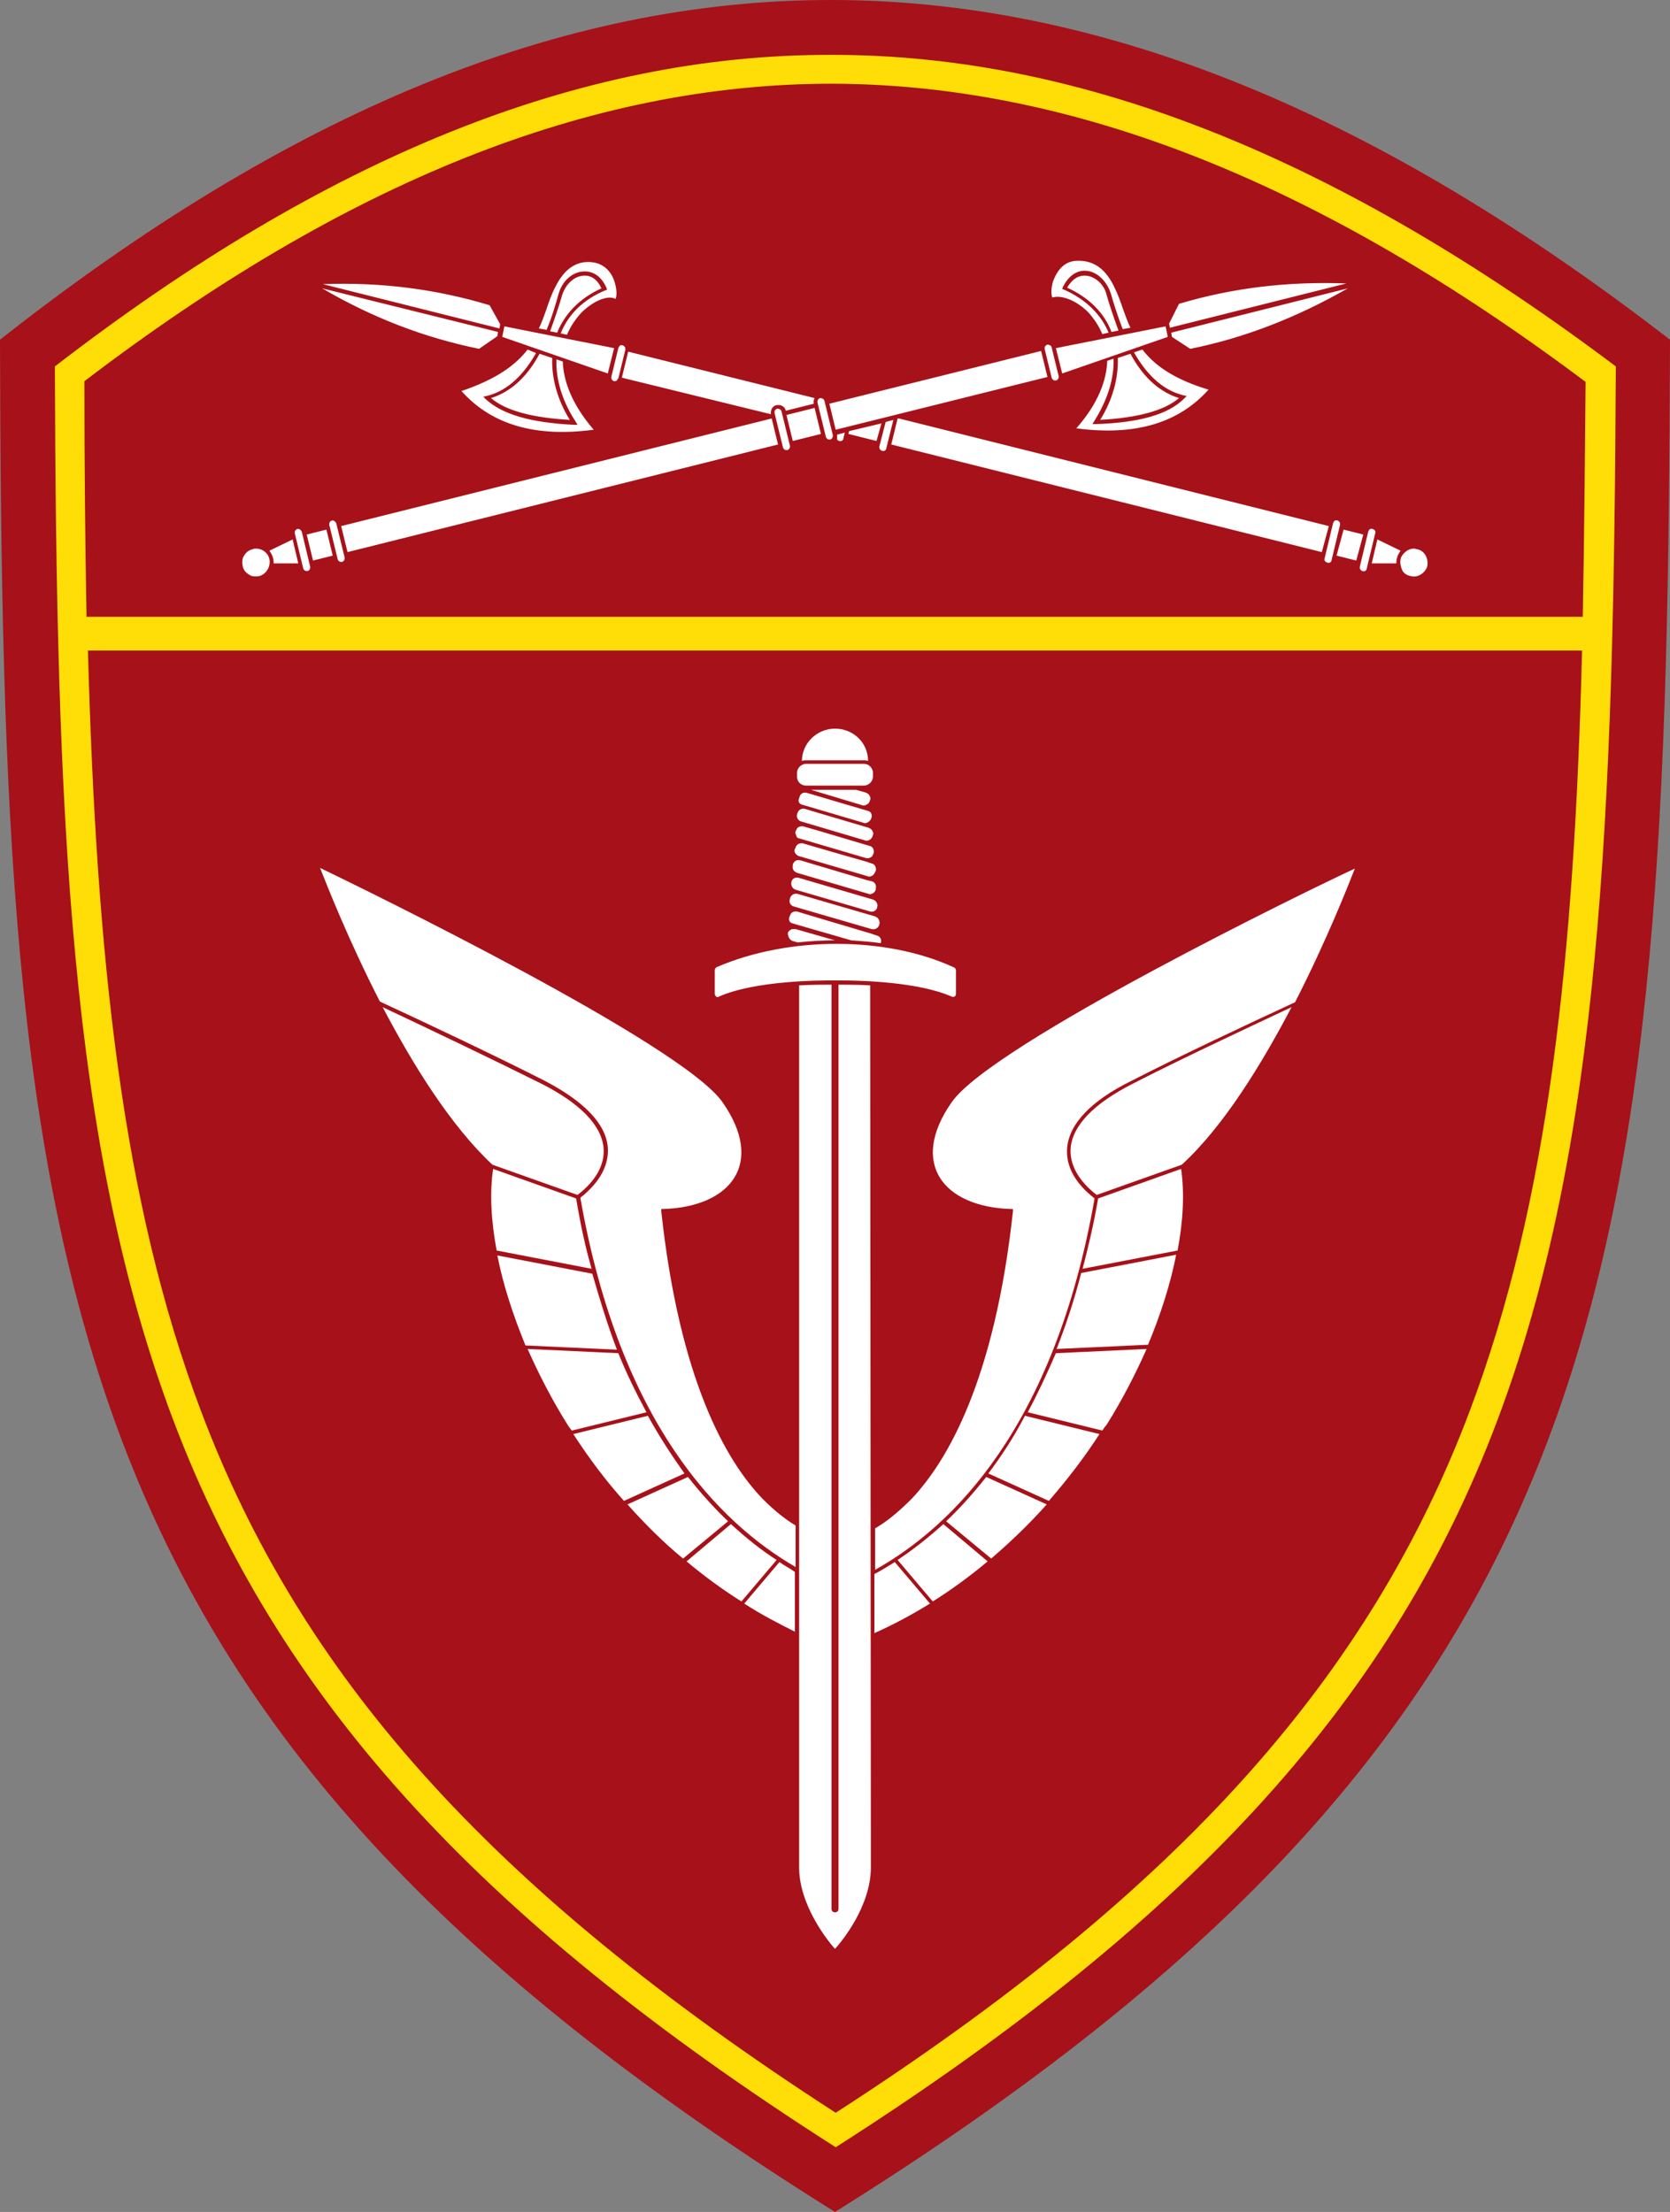 <?xml version="1.0" encoding="utf-8"?>
<!-- Generator: Adobe Illustrator 23.0.1, SVG Export Plug-In . SVG Version: 6.00 Build 0)  -->
<svg version="1.1"
	 id="svg14" xmlns:cc="http://creativecommons.org/ns#" xmlns:dc="http://purl.org/dc/elements/1.1/" xmlns:rdf="http://www.w3.org/1999/02/22-rdf-syntax-ns#" xmlns:svg="http://www.w3.org/2000/svg"
	 xmlns="http://www.w3.org/2000/svg" xmlns:xlink="http://www.w3.org/1999/xlink" x="0px" y="0px" viewBox="0 0 237.4 314.5"
	 style="enable-background:new 0 0 237.4 314.5;" xml:space="preserve">
<rect x="0" y="0" width="237.4" height="314.5" fill="#808080" stroke="none"/>
<style type="text/css">
	.st0{fill-rule:evenodd;clip-rule:evenodd;fill:#A71119;}
	.st1{fill-rule:evenodd;clip-rule:evenodd;fill:#FFDD06;}
	.st2{fill-rule:evenodd;clip-rule:evenodd;fill:#FFFFFF;}
</style>
<g id="g12">
	<g id="g10">
		<path id="path2" class="st0" d="M0,48.3c82-64.6,154.3-64.2,237.4,0C237,181,231,244.4,118.7,314.5C6.4,244.4,0.3,181,0,48.3z"/>
		<path id="path4" class="st1" d="M224.9,92.5H12.5c1.2,43.5,4.8,78.3,16.1,108.2c14,37.1,40.5,67.6,90.2,99.7
			c49.6-32,76.1-62.6,90.1-99.7C220.2,170.8,223.8,135.9,224.9,92.5z M12.3,87.7L12.3,87.7H225c0.2-10.6,0.3-21.7,0.4-33.4
			C187.8,26.1,152.8,12,118.3,11.9c-34.5,0-69.2,14-106.3,42.3C12,65.9,12.1,77,12.3,87.7z M118.3,7.8L118.3,7.8
			c-36-0.1-72,14.6-110.5,44.3c0.2,63.5,2,110.7,16.9,150c14.6,38.5,42.2,70.1,94.1,103.2c51.9-33.1,79.5-64.7,94-103.2
			c14.8-39.2,16.6-86.5,16.9-150C190.6,22.7,154.2,7.8,118.3,7.8z"/>
		<path id="path6" class="st2" d="M193.4,40.2L193.4,40.2 M45.9,40.4L71,46.7l0.1-0.6l-1.5-2.7C62,41.1,54.2,40.1,45.9,40.4z
			 M149.5,53.7c0,0.1,0.1,0.2,0.2,0.3c0.1,0.1,0.3,0.1,0.4,0.1c0.1,0,0.2-0.1,0.3-0.2c0.1-0.1,0.1-0.3,0.1-0.4l-1-4.1
			c0-0.1-0.1-0.2-0.2-0.3c-0.1,0-0.2-0.1-0.3-0.1h-0.1c-0.1,0-0.2,0.1-0.3,0.2c-0.1,0.1-0.1,0.3-0.1,0.4L149.5,53.7z M117.2,57
			c0-0.1-0.1-0.2-0.2-0.3c-0.1,0-0.2-0.1-0.3-0.1h-0.1c-0.1,0-0.2,0.1-0.3,0.2c-0.1,0.1-0.1,0.3-0.1,0.4l1.2,4.9
			c0,0.1,0.1,0.2,0.2,0.3s0.3,0.1,0.4,0.1c0.3-0.1,0.4-0.3,0.4-0.6L117.2,57z M111.1,58.5c0-0.1-0.1-0.2-0.2-0.3
			c-0.1,0-0.2-0.1-0.3-0.1h-0.1c-0.1,0-0.2,0.1-0.3,0.2c-0.1,0.1-0.1,0.3-0.1,0.4l1.2,4.9c0,0.1,0.1,0.2,0.2,0.3
			c0.1,0.1,0.3,0.1,0.4,0.1s0.2-0.1,0.3-0.2c0.1-0.1,0.1-0.3,0.1-0.4l0,0L111.1,58.5z M42.9,75.6c-0.1-0.2-0.3-0.4-0.5-0.4h-0.1
			c-0.1,0-0.2,0.1-0.3,0.2s-0.1,0.3-0.1,0.4l1.2,5c0.1,0.3,0.3,0.4,0.6,0.4c0.1,0,0.2-0.1,0.3-0.2s0.1-0.3,0.1-0.4L42.9,75.6z
			 M47.8,74.4c-0.1-0.2-0.3-0.4-0.5-0.4h-0.1c-0.3,0.1-0.4,0.3-0.4,0.6l1.2,4.9c0,0.1,0.1,0.2,0.2,0.3c0.1,0.1,0.3,0.1,0.4,0.1
			c0.3-0.1,0.4-0.3,0.4-0.6L47.8,74.4z M38.3,79.5c-0.2-0.9-1-1.5-1.9-1.5c-0.2,0-0.3,0-0.5,0.1c-0.5,0.1-0.9,0.4-1.2,0.9
			c-0.3,0.4-0.3,1-0.2,1.5s0.4,0.9,0.9,1.2c0.4,0.3,1,0.3,1.5,0.2C37.9,81.6,38.5,80.5,38.3,79.5z M117.9,57.4l0.9,3.7l30.1-7.5
			l-0.9-3.7L117.9,57.4z M115.8,58l-4,1l0.9,3.7l4-1L115.8,58z M42.4,80.1l-0.8-3.4l-3.3,1.6c0.2,0.3,0.4,0.6,0.5,1
			c0.1,0.3,0.1,0.5,0.1,0.8H42.4z M109.7,59.5L48.5,74.8l0.9,3.7l61.2-15.3L109.7,59.5z M46.4,75.3L43.6,76l0.9,3.7l2.8-0.7
			L46.4,75.3z M150.1,49.5l0.9,3.6l15-5.2l-0.3-1.5L150.1,49.5z M167.6,56.6c-3.2-1-5.4-3.5-6.9-6.3l-1.8,0.6
			c0.1,2.8-0.7,5.9-2.5,8.8C161.7,59.4,165.5,58.4,167.6,56.6z M154.4,39.2c-1.1-0.1-2,0.5-2.7,1.7c3.1,1.4,5.3,3.6,6.3,6.3l1-0.2
			c-0.7-1.9-1.3-3.7-1.7-5.1C157,40.5,155.7,39.3,154.4,39.2z M162.4,49.7l-1.2,0.4c1.6,2.8,3.8,5.3,7,6.1l0.5,0.1l-0.4,0.4
			c-2.2,2.2-6.3,3.4-12.5,3.6h-0.5l0.3-0.5c1.8-2.9,2.8-5.9,2.7-8.8l-0.9,0.3c-0.1,2.8-1.3,6.1-4.4,9.6c8.3,1.1,14.5-0.7,18.8-5.5
			C166.8,53.9,164.1,51.9,162.4,49.7z M154.7,44.4c0.8,0.9,1.5,1.9,2,3.1l0.9-0.2c-1.1-2.6-3.2-4.7-6.3-6.1l-0.3-0.1l0.1-0.3
			c0.8-1.6,2-2.4,3.3-2.3c1.5,0.1,2.9,1.4,3.5,3.2c0.4,1.4,1,3.3,1.7,5.1l1.1-0.2c-0.4-0.8-0.7-1.7-1-2.5c-0.4-1.2-0.8-2.3-1.4-3.5
			c-1.3-2.6-3.1-3.7-5.5-3.5c-2,0.2-2.8,2.1-3.1,2.9c-0.3,1-0.3,1.9-0.1,2.3C150.9,41.9,153,42.7,154.7,44.4z M191.6,41l-25.1,6.3
			l0.1,0.6l2.6,1.7C177.1,48,184.4,45.1,191.6,41z M166.2,46l0.1,0.6l25.1-6.3c-8.3-0.3-16.1,0.6-23.8,2.9L166.2,46z M87.9,53.8
			l1-4.1c0-0.1,0-0.3-0.1-0.4c-0.1-0.1-0.2-0.2-0.3-0.2c-0.3-0.1-0.5,0.1-0.6,0.4l-1,4.1c0,0.1,0,0.3,0.1,0.4
			c0.1,0.1,0.2,0.2,0.3,0.2c0.1,0,0.3,0,0.4-0.1C87.7,54,87.8,53.9,87.9,53.8z M120.1,61.5l-1.1,0.3v0.1c0,0.2,0,0.4,0,0.6
			c0.1,0.1,0.2,0.2,0.3,0.2c0.3,0.1,0.6-0.1,0.6-0.4L120.1,61.5z M127,59.7l-1.1,0.3l-0.9,3.5l0,0c0,0.1,0,0.3,0.1,0.4
			c0.1,0.1,0.2,0.2,0.3,0.2c0.3,0.1,0.6-0.1,0.6-0.4L127,59.7z M195.5,75.8c0.1-0.3-0.1-0.5-0.4-0.6c-0.3-0.1-0.5,0.1-0.6,0.4
			l-1.2,5l0,0c0,0.1,0,0.3,0.1,0.4s0.2,0.2,0.3,0.2c0.3,0.1,0.6-0.1,0.6-0.4L195.5,75.8z M190.5,74.6c0-0.1,0-0.3-0.1-0.4
			s-0.2-0.2-0.3-0.2c-0.3-0.1-0.5,0.1-0.6,0.4l-1.2,5c-0.1,0.3,0.1,0.5,0.4,0.6c0.3,0.1,0.6-0.1,0.6-0.4L190.5,74.6z M201.5,78.1
			c-0.2,0-0.3-0.1-0.5-0.1c-0.3,0-0.7,0.1-1,0.3c-0.4,0.3-0.8,0.7-0.9,1.2l0,0c-0.1,0.5,0,1,0.2,1.5s0.7,0.8,1.2,0.9
			c1,0.3,2.1-0.4,2.4-1.4C203.1,79.4,202.5,78.3,201.5,78.1z M125.3,60.2l-4.6,1.1l-0.1,0.4l4,1L125.3,60.2z M188.9,74.8l-61.1-15.3
			h-0.2l-0.9,3.7l61.2,15.3L188.9,74.8z M109.6,58.9c-0.1-0.6,0.2-1.2,0.8-1.3c0.6-0.1,1.2,0.2,1.3,0.8l0,0l4-1l0,0
			c-0.1-0.3,0-0.6,0.1-0.8l0,0L89.3,50l-0.9,3.7L109.6,58.9L109.6,58.9z M198.6,79.3c0.1-0.4,0.3-0.7,0.5-1l-3.3-1.6l-0.8,3.4h3.5
			C198.5,79.9,198.5,79.6,198.6,79.3z M193.8,76l-2.8-0.7l-1,3.7l2.8,0.7L193.8,76z M86.4,53.1l0.9-3.6l-15.6-3.1l-0.3,1.5
			L86.4,53.1z M69.8,56.6c2.1,1.8,5.9,2.8,11.2,3.1c-1.8-2.9-2.6-6-2.5-8.8l-1.8-0.6C75.2,53.1,73,55.6,69.8,56.6z M82.9,39.2
			c-1.3,0.1-2.5,1.2-3,2.8c-0.4,1.4-1,3.2-1.7,5.1l1,0.2c1.1-2.7,3.2-4.9,6.3-6.3C84.9,39.7,84,39.1,82.9,39.2z M79,40.7
			c-0.6,1.1-1,2.3-1.4,3.5c-0.3,0.8-0.6,1.7-1,2.5l1.1,0.2c0.8-1.9,1.3-3.7,1.7-5.1c0.5-1.8,1.9-3.1,3.5-3.2
			c1.4-0.1,2.6,0.7,3.3,2.3l0.1,0.3L86,41.3c-3.1,1.3-5.2,3.4-6.3,6.1l0.9,0.2c0.5-1.2,1.2-2.2,2-3.1c1.7-1.7,3.8-2.6,4.9-2
			c0.2-0.4,0.2-1.3-0.1-2.3c-0.2-0.8-1-2.6-3.1-2.9C82.1,37,80.3,38.1,79,40.7z M80,51.4l-0.9-0.3c-0.1,2.8,0.8,5.9,2.7,8.8l0.3,0.5
			h-0.5c-6.2-0.3-10.2-1.5-12.5-3.6l-0.4-0.4l0.5-0.1c3.2-0.8,5.4-3.3,7-6.1L75,49.7c-1.7,2.2-4.4,4.2-9.4,5.9
			c4.3,4.8,10.5,6.6,18.8,5.5C81.3,57.5,80.1,54.2,80,51.4z M45.8,41c7.2,4.2,14.5,7,22.3,8.6l2.6-1.8l0.1-0.6L45.8,41z"/>
		<path id="path8" class="st2" d="M134.5,216.3l6.4,5.3c2.8-2.4,5.4-4.9,7.9-7.7l-8.6-3.9C138.3,212.4,136.4,214.5,134.5,216.3z
			 M118.4,139.4L118.4,139.4h0.2c0.2,0,0.5,0,0.8,0c3,0,11.1,0.2,15.9,2.3c0.1,0.1,0.3,0,0.4,0c0.1-0.1,0.2-0.2,0.2-0.4V138
			c0-0.2-0.1-0.4-0.4-0.5c-9.6-4.4-23.4-4.4-33.6,0c-0.2,0.1-0.3,0.3-0.3,0.5v3.3c0,0.1,0.1,0.3,0.2,0.4c0.1,0.1,0.3,0.1,0.4,0
			C107.4,139.4,116.6,139.4,118.4,139.4z M123.7,140.1c-1.9-0.1-3.6-0.1-4.5-0.1v131.4c0,0.3-0.2,0.5-0.5,0.5s-0.5-0.2-0.5-0.5V140
			h-0.1l0,0c-0.8,0-2.5,0-4.5,0.1v125.4c0,5.4,4.1,10.5,5.1,11.6c1-1.1,5.1-6.1,5.1-11.6L123.7,140.1L123.7,140.1z M114,114.4
			l8.8,2.6c0.2,0.1,0.4,0,0.6-0.1s0.3-0.3,0.4-0.4l0.1-0.3c0.1-0.4-0.1-0.8-0.5-0.9l-8.8-2.6c-0.1,0-0.1,0-0.2,0
			c-0.3,0-0.6,0.2-0.7,0.5l-0.1,0.3C113.4,113.9,113.6,114.3,114,114.4z M113.9,116.8l9.1,2.7c0.4,0.1,0.8-0.1,1-0.5l0.1-0.3
			c0.1-0.2,0-0.4-0.1-0.6s-0.3-0.3-0.5-0.4l-7.1-2.1l-2-0.6c-0.4-0.1-0.8,0.1-1,0.5l-0.1,0.3C113.2,116.3,113.5,116.7,113.9,116.8z
			 M113.6,119.2l9.5,2.8c0.4,0.1,0.9-0.1,1-0.5l0.1-0.2c0.1-0.4-0.1-0.9-0.5-1l-7.4-2.2l-2.1-0.6c-0.4-0.1-0.9,0.1-1,0.5l-0.1,0.2
			c-0.1,0.2,0,0.4,0.1,0.6C113.2,119,113.4,119.2,113.6,119.2z M113.5,121.7l9.9,2.9c0.2,0.1,0.4,0,0.6-0.1s0.3-0.3,0.4-0.5l0.1-0.2
			c0.1-0.4-0.1-0.9-0.5-1l-0.9-0.3l0,0l-3.5-1l-5.5-1.6c-0.1,0-0.2,0-0.2,0c-0.3,0-0.7,0.2-0.8,0.6l-0.1,0.2
			C112.8,121.1,113.1,121.5,113.5,121.7z M113.3,124.1l10.2,3c0.2,0.1,0.4,0,0.6-0.1s0.3-0.3,0.4-0.5v-0.2c0.1-0.4-0.1-0.9-0.6-1
			l-0.8-0.2l0,0l-9.4-2.8c-0.1,0-0.2,0-0.2,0c-0.1,0-0.3,0-0.4,0.1c-0.2,0.1-0.3,0.3-0.4,0.5v0.2
			C112.6,123.5,112.8,123.9,113.3,124.1z M113.1,126.5l10.6,3.1c0.4,0.1,0.9-0.1,1-0.6v-0.1c0.1-0.2,0-0.4-0.1-0.6
			c-0.1-0.2-0.3-0.3-0.5-0.4l-10.6-3.1c-0.4-0.1-0.9,0.1-1,0.6v0.1C112.4,125.9,112.7,126.4,113.1,126.5z M112.9,128.9l11,3.2
			c0.5,0.1,0.9-0.1,1.1-0.6v-0.1c0.1-0.2,0-0.5-0.1-0.7s-0.3-0.3-0.5-0.4l-11-3.2c-0.5-0.1-0.9,0.1-1.1,0.6v0.1
			C112.1,128.3,112.4,128.8,112.9,128.9z M112.7,131.3l8.3,2.4c1.4,0.1,2.8,0.2,4.2,0.4l0,0c0.2-0.5-0.1-1-0.6-1.1l-0.9-0.3l0,0
			l-6.4-1.9l-4-1.2c-0.1,0-0.2,0-0.2,0c-0.4,0-0.7,0.2-0.8,0.6C112,130.7,112.2,131.2,112.7,131.3z M112.7,133.8l0.7,0.2
			c1.8-0.2,3.6-0.3,5.3-0.3l-5.6-1.6c-0.1,0-0.2,0-0.3,0c-0.1,0-0.3,0-0.4,0.1c-0.2,0.1-0.4,0.3-0.4,0.5
			C112,133.2,112.3,133.7,112.7,133.8z M114.6,111.7h8.2c0.7,0,1.3-0.6,1.3-1.3v-0.5c0-0.7-0.6-1.3-1.3-1.3h-8.2
			c-0.7,0-1.3,0.6-1.3,1.3v0.5C113.3,111.2,113.9,111.7,114.6,111.7z M122.8,108.1c0.2,0,0.4,0,0.6,0.1c0-2.6-2.1-4.6-4.7-4.6
			s-4.7,2.1-4.7,4.6c0.2-0.1,0.4-0.1,0.6-0.1H122.8z M123.1,112.7l-1.4-0.4h-6.4l7.3,2.2c0.2,0.1,0.4,0,0.6-0.1s0.3-0.2,0.4-0.4
			l0.1-0.3c0.1-0.2,0-0.4-0.1-0.6C123.5,112.9,123.3,112.8,123.1,112.7z M92.1,201.3l-10.6,2.6c2.2,3.4,4.6,6.6,7.2,9.5l8.6-3.9
			C95.6,207.1,93.8,204.4,92.1,201.3z M84.2,181.1l-13.5-2.6c0.8,4.1,2.2,8.4,4,12.8l13,0.6C86.4,188.5,85.3,184.9,84.2,181.1z
			 M82.1,169.9c2.6-2,3.9-4.3,3.7-6.7c-0.3-3.2-3.3-6.3-8.8-9.1c-6.6-3.3-15.8-7.7-22.6-10.9c4.3,8.2,9.7,16.9,15.6,22.4L82.1,169.9
			z M87.9,192.4L75,191.8c1.6,3.6,3.5,7.3,5.7,10.8c0.2,0.3,0.4,0.6,0.6,0.8l10.6-2.6C90.5,198.2,89.1,195.4,87.9,192.4z
			 M81.9,170.4l-11.8-4.2c-0.5,3.4-0.3,7.3,0.5,11.6l13.5,2.6C83.2,177.3,82.5,174,81.9,170.4z M103.9,216.7l-6.3,5.3
			c2.5,2.1,5.1,4,7.8,5.7l5-5.9C108.2,220.4,106.1,218.7,103.9,216.7z M97.8,210l-8.6,3.9c2.5,2.8,5.1,5.4,7.9,7.7l6.4-5.3
			C101.6,214.5,99.7,212.4,97.8,210z M140.5,209.5l8.6,3.9c2.6-3,5-6.1,7.2-9.5l-10.6-2.6C144.1,204.4,142.3,207.1,140.5,209.5z
			 M132.2,228l-5-5.9c-1,0.6-1.9,1.2-2.9,1.7v8.4C127,231,129.6,229.6,132.2,228z M110.8,222.1l-5,5.9c2.3,1.5,4.8,2.8,7.2,4v-8.5
			C112.3,223,111.5,222.6,110.8,222.1z M150.2,191.8l13-0.6c1.8-4.3,3.2-8.7,4-12.8l-13.5,2.6C152.7,184.9,151.5,188.5,150.2,191.8z
			 M152.2,163.2c-0.2,2.3,1.1,4.7,3.7,6.7l12.1-4.3c5.9-5.4,11.3-14.2,15.6-22.4c-6.8,3.2-16,7.5-22.6,10.9
			C155.5,156.9,152.5,160,152.2,163.2z M146.1,200.8l10.6,2.6c0.2-0.3,0.4-0.6,0.6-0.8c2.2-3.5,4.1-7.2,5.7-10.8l-12.9,0.6
			C148.8,195.4,147.5,198.2,146.1,200.8z M135.3,156.7c-6.1,8.7-1.2,14.9,8.4,15.2h0.3v0.3c-2.6,24-9.3,35.5-14.4,40.9
			c-1.9,1.9-3.6,3.3-5.2,4.2v5.9c10.9-6.1,25.5-20.2,31.2-52.8c-2.8-2.2-4.1-4.6-3.9-7.2c0.3-3.4,3.4-6.7,9.1-9.5
			c6.8-3.5,16.4-8,23.3-11.2c4.5-8.8,7.6-16.7,8.5-19C186.5,126.3,141.1,148.4,135.3,156.7z M108.4,213.1
			c-5.2-5.4-11.8-16.9-14.4-40.9v-0.3h0.3c9.6-0.3,14.5-6.5,8.4-15.2c-5.8-8.3-51.2-30.4-57.2-33.3c0.9,2.3,4,10.2,8.5,19
			c6.9,3.2,16.4,7.7,23.3,11.2c5.6,2.9,8.8,6.1,9.1,9.5c0.2,2.5-1.1,5-3.9,7.2c5.6,32,19.7,46.2,30.6,52.5v-5.9
			C111.6,216,110.1,214.8,108.4,213.1z M156.1,170.4c-0.6,3.6-1.4,6.9-2.2,10l13.5-2.6c0.8-4.2,1-8.2,0.5-11.6L156.1,170.4z
			 M127.6,221.8l5,5.9c2.7-1.7,5.3-3.6,7.8-5.7l-6.3-5.3C131.9,218.7,129.7,220.4,127.6,221.8z"/>
	</g>
</g>
</svg>
